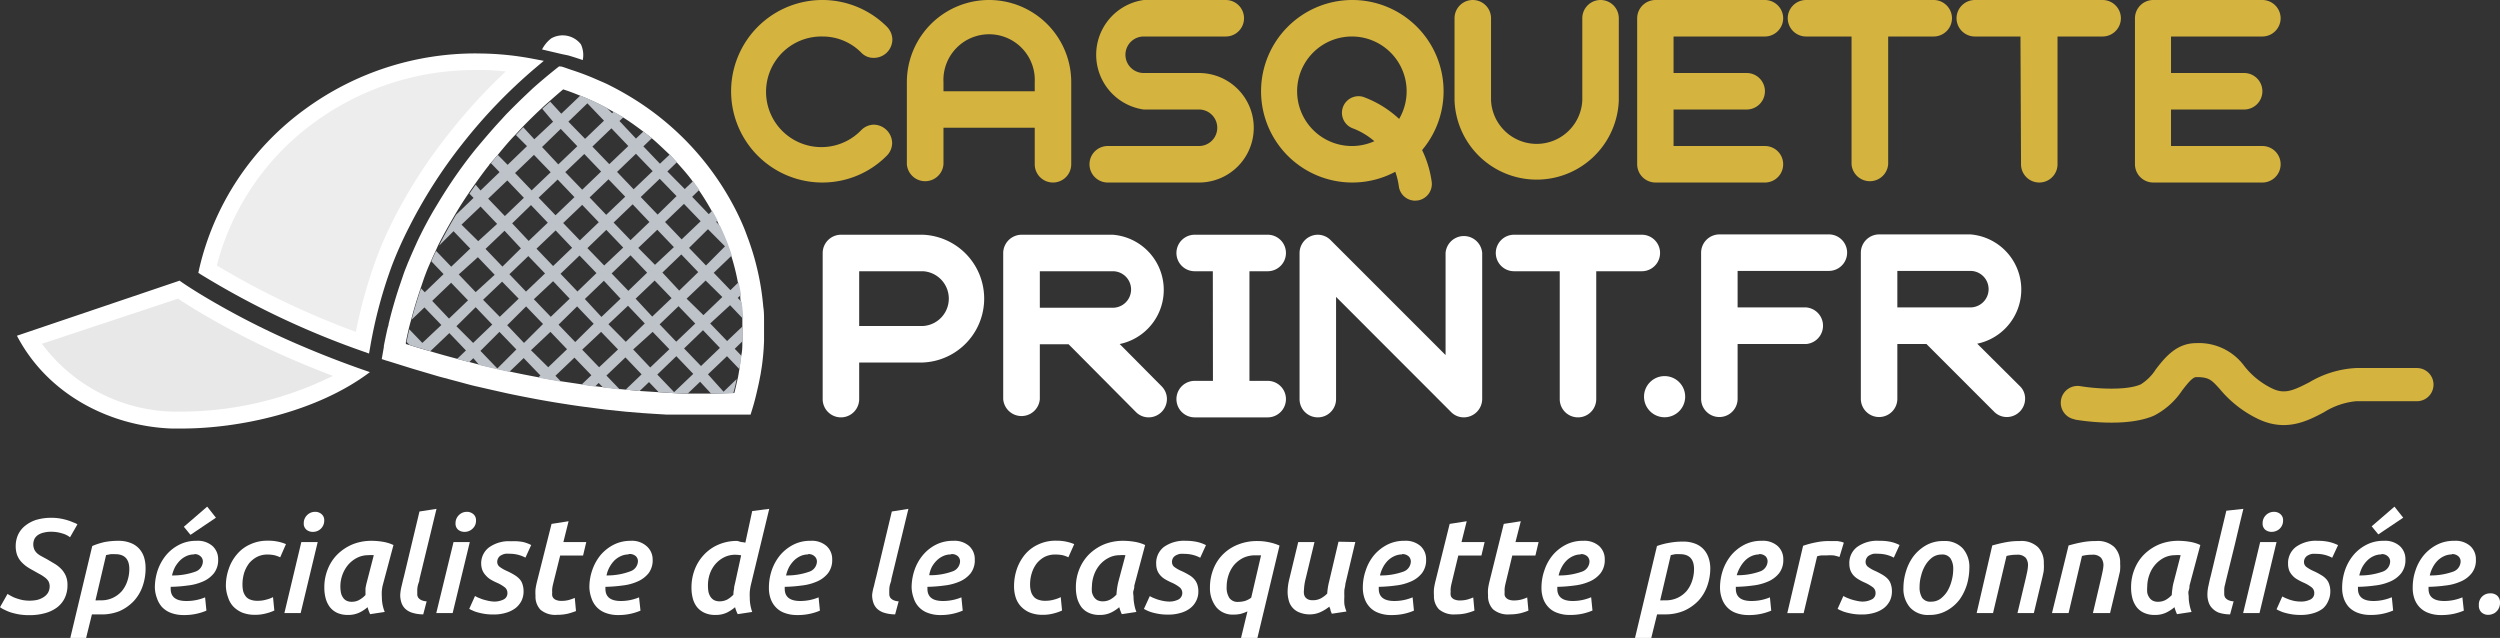 <svg xmlns="http://www.w3.org/2000/svg" id="Calque_1" data-name="Calque 1" viewBox="0 0 226 57.67"><rect x="0" y="0" width="226" height="57.67" fill="#333333" stroke="none"/><path d="M150.48,34a1.86,1.86,0,1,1-1.86,1.86A1.86,1.86,0,0,1,150.48,34Z" style="fill:#fff"></path><path d="M157.08,36.05a1.65,1.65,0,1,1-3.3,0V22.84a1.66,1.66,0,0,1,1.65-1.65h9.9a1.65,1.65,0,0,1,0,3.3h-8.25v3.3h6.19a1.66,1.66,0,0,1,0,3.31h-6.19Z" style="fill:#fff"></path><path d="M171.52,36.05a1.65,1.65,0,1,1-3.3,0V22.84a1.66,1.66,0,0,1,1.65-1.65h8.25a5,5,0,0,1,.62,9.88l3.84,3.82a1.55,1.55,0,0,1,.49,1.16,1.66,1.66,0,0,1-1.65,1.65,1.61,1.61,0,0,1-1.16-.49l-6.11-6.11h-2.63Zm0-11.56v3.3h6.6a1.65,1.65,0,1,0,0-3.3Z" style="fill:#fff"></path><path d="M2.67,54.3a3.49,3.49,0,0,0,.65-.06A1.88,1.88,0,0,0,3.91,54a1.24,1.24,0,0,0,.42-.4A1.16,1.16,0,0,0,4.49,53a1,1,0,0,0-.13-.49A1.39,1.39,0,0,0,4,52.16a2.92,2.92,0,0,0-.47-.29L3,51.57a6,6,0,0,1-.6-.36,3.21,3.21,0,0,1-.51-.46,2,2,0,0,1-.35-.6,2.36,2.36,0,0,1-.12-.8,2.5,2.5,0,0,1,.21-1,2.23,2.23,0,0,1,.63-.81,3.1,3.1,0,0,1,1-.54,4.76,4.76,0,0,1,1.43-.19,4.4,4.4,0,0,1,.73.06,5.65,5.65,0,0,1,.65.15,4.75,4.75,0,0,1,.54.2A1.9,1.9,0,0,1,7,47.4l-.67,1.17a2,2,0,0,0-.71-.35,3.24,3.24,0,0,0-1-.15,2.59,2.59,0,0,0-.63.07,1.61,1.61,0,0,0-.52.2,1,1,0,0,0-.35.37,1.18,1.18,0,0,0,0,1,1.15,1.15,0,0,0,.26.33,2.27,2.27,0,0,0,.38.25l.48.26.71.42a3,3,0,0,1,.59.47,2.16,2.16,0,0,1,.41.62,2.09,2.09,0,0,1,.15.83,2.65,2.65,0,0,1-.26,1.2,2.36,2.36,0,0,1-.72.85,3.22,3.22,0,0,1-1.09.5,5.09,5.09,0,0,1-1.39.17,5.21,5.21,0,0,1-.92-.07,5.92,5.92,0,0,1-.75-.18,3.91,3.91,0,0,1-.57-.24A2.25,2.25,0,0,1,0,54.89l.68-1.2a3.78,3.78,0,0,0,.33.19,2.34,2.34,0,0,0,.45.2,4.12,4.12,0,0,0,.56.16A3.42,3.42,0,0,0,2.67,54.3Z" style="fill:#fff"></path><path d="M13.16,51.34A4.79,4.79,0,0,1,12.89,53a3.86,3.86,0,0,1-.8,1.34,4.06,4.06,0,0,1-1.3.91A4.34,4.34,0,0,1,9,55.54l-.34,0-.35,0-.54,2.19H6.34l2-8.37A6.4,6.4,0,0,1,9.46,49a6.5,6.5,0,0,1,1.24-.11,2.85,2.85,0,0,1,1.1.19,2,2,0,0,1,.77.51,2.16,2.16,0,0,1,.45.78A3.27,3.27,0,0,1,13.16,51.34ZM8.63,54.27a1,1,0,0,0,.25,0h.27a2.46,2.46,0,0,0,1.06-.23,2.51,2.51,0,0,0,.8-.6,2.77,2.77,0,0,0,.5-.91,3.3,3.3,0,0,0,.18-1.1,2.1,2.1,0,0,0-.06-.51,1.25,1.25,0,0,0-.2-.42,1,1,0,0,0-.38-.29,1.5,1.5,0,0,0-.6-.11,3.48,3.48,0,0,0-.47,0l-.39.08Z" style="fill:#fff"></path><path d="M14,53.12a4.94,4.94,0,0,1,.26-1.58,4.42,4.42,0,0,1,.76-1.36,3.79,3.79,0,0,1,1.19-.94,3.32,3.32,0,0,1,1.56-.35,2,2,0,0,1,1.44.47,1.59,1.59,0,0,1,.51,1.22,1.93,1.93,0,0,1-.38,1.24,2.55,2.55,0,0,1-1,.75,4.66,4.66,0,0,1-1.37.36,13,13,0,0,1-1.54.12.11.11,0,0,0,0,.05v.13c0,.73.47,1.1,1.4,1.1A4.29,4.29,0,0,0,18.54,54l.12,1.2a4.75,4.75,0,0,1-.83.27,5,5,0,0,1-1.22.13,3.18,3.18,0,0,1-1.17-.2,2.16,2.16,0,0,1-.8-.53,2.29,2.29,0,0,1-.45-.79A2.91,2.91,0,0,1,14,53.12Zm3.55-3a1.66,1.66,0,0,0-.7.15,1.94,1.94,0,0,0-.58.4,2.77,2.77,0,0,0-.45.6,3.36,3.36,0,0,0-.27.75,6,6,0,0,0,2.13-.35,1,1,0,0,0,.66-.91.62.62,0,0,0-.18-.44A.78.78,0,0,0,17.59,50.09Zm1.18-4.32.79,1-2.3,1.55-.6-.73Z" style="fill:#fff"></path><path d="M20.42,53a4.6,4.6,0,0,1,.26-1.58,3.91,3.91,0,0,1,.75-1.32,3.3,3.3,0,0,1,1.19-.89,3.62,3.62,0,0,1,1.61-.33,3.9,3.9,0,0,1,.87.08,3.46,3.46,0,0,1,.75.23l-.52,1.19a3.12,3.12,0,0,0-.49-.18,3,3,0,0,0-.66-.07,2.06,2.06,0,0,0-.94.21,2.39,2.39,0,0,0-.72.58,3,3,0,0,0-.45.87,3.62,3.62,0,0,0-.15,1.06,2.65,2.65,0,0,0,.06.58,1.4,1.4,0,0,0,.22.46.89.89,0,0,0,.42.31,1.65,1.65,0,0,0,.67.11,2.62,2.62,0,0,0,.8-.11,2.54,2.54,0,0,0,.59-.22l.12,1.21a3.86,3.86,0,0,1-.74.26,3.77,3.77,0,0,1-1,.13,3.16,3.16,0,0,1-1.16-.2,2.47,2.47,0,0,1-.81-.55,2.15,2.15,0,0,1-.47-.82A3.29,3.29,0,0,1,20.42,53Z" style="fill:#fff"></path><path d="M27.18,55.42H25.71L27.24,49h1.48Zm1.1-7.34a.87.87,0,0,1-.57-.19.7.7,0,0,1-.25-.59,1,1,0,0,1,.31-.74,1,1,0,0,1,.72-.29.85.85,0,0,1,.57.2.7.7,0,0,1,.25.59,1,1,0,0,1-.31.74A1,1,0,0,1,28.28,48.08Z" style="fill:#fff"></path><path d="M34.59,52.94a3.7,3.7,0,0,0-.07.44,4,4,0,0,0,0,.58,3.82,3.82,0,0,0,.06.68,3.5,3.5,0,0,0,.2.68l-1.32.2a3.38,3.38,0,0,1-.23-.63,3.36,3.36,0,0,1-.75.49,2.33,2.33,0,0,1-1,.21,2.3,2.3,0,0,1-1-.19,1.8,1.8,0,0,1-.66-.52,2.32,2.32,0,0,1-.38-.79,3.74,3.74,0,0,1-.12-1,4.31,4.31,0,0,1,.32-1.66,3.91,3.91,0,0,1,.88-1.33,4.35,4.35,0,0,1,1.35-.89,4.51,4.51,0,0,1,1.7-.32,6.22,6.22,0,0,1,1,.08,3.73,3.73,0,0,1,1,.3Zm-.8-2.75a2.7,2.7,0,0,0-.52,0,2.19,2.19,0,0,0-1,.24,2.72,2.72,0,0,0-.8.63,3.08,3.08,0,0,0-.65,2.51,1.13,1.13,0,0,0,.17.42.81.81,0,0,0,.31.3,1,1,0,0,0,.5.11,1.34,1.34,0,0,0,.68-.17,2.31,2.31,0,0,0,.56-.44c0-.21,0-.41,0-.6a5.59,5.59,0,0,1,.12-.56Z" style="fill:#fff"></path><path d="M38.26,55.54a3.35,3.35,0,0,1-1-.15,1.61,1.61,0,0,1-.63-.36,1.37,1.37,0,0,1-.34-.55,2.17,2.17,0,0,1-.11-.69A4.12,4.12,0,0,1,36.3,53c.07-.29.13-.57.21-.86l1.41-5.9L39.46,46c-.26,1.06-.51,2.12-.77,3.18s-.51,2.11-.77,3.17c0,.17-.08.34-.13.51a2.07,2.07,0,0,0-.07.49c0,.14,0,.27,0,.38a.55.55,0,0,0,.1.31.75.75,0,0,0,.27.21,1.21,1.21,0,0,0,.48.11Z" style="fill:#fff"></path><path d="M40.92,55.42H39.44L41,49h1.47ZM42,48.08a.9.9,0,0,1-.58-.19.72.72,0,0,1-.24-.59,1,1,0,0,1,.31-.74,1,1,0,0,1,.71-.29.87.87,0,0,1,.58.2.7.7,0,0,1,.25.59.94.94,0,0,1-.32.74A1,1,0,0,1,42,48.08Z" style="fill:#fff"></path><path d="M44.6,54.38a1.89,1.89,0,0,0,.93-.19.62.62,0,0,0,.34-.58.64.64,0,0,0-.22-.5,3.37,3.37,0,0,0-.77-.45,4.52,4.52,0,0,1-.54-.28A1.85,1.85,0,0,1,43.9,52a1.51,1.51,0,0,1-.29-.45A1.73,1.73,0,0,1,43.5,51a1.81,1.81,0,0,1,.7-1.51,3.09,3.09,0,0,1,2-.56A4.55,4.55,0,0,1,47.3,49a3.44,3.44,0,0,1,.72.27l-.52,1.14a3,3,0,0,0-1.41-.35,2.73,2.73,0,0,0-.41,0,1.17,1.17,0,0,0-.36.13.58.58,0,0,0-.26.23.68.68,0,0,0-.11.38.55.55,0,0,0,.23.45,3.32,3.32,0,0,0,.65.37,5.9,5.9,0,0,1,.68.36,2,2,0,0,1,.47.38,1.25,1.25,0,0,1,.26.48,1.91,1.91,0,0,1,.09.63,1.94,1.94,0,0,1-.18.83,2,2,0,0,1-.53.66,2.67,2.67,0,0,1-.86.43,3.81,3.81,0,0,1-1.17.16,5,5,0,0,1-.81-.06,6.07,6.07,0,0,1-.63-.14,2.51,2.51,0,0,1-.45-.17,1.79,1.79,0,0,1-.28-.14l.52-1.16.25.13.38.15a4.49,4.49,0,0,0,.47.13A3.33,3.33,0,0,0,44.6,54.38Z" style="fill:#fff"></path><path d="M49.86,47.36l1.54-.24L50.93,49H53l-.29,1.22H50.64L50,52.79a3.51,3.51,0,0,0-.08.44,1.89,1.89,0,0,0,0,.32,1.36,1.36,0,0,0,0,.29.5.5,0,0,0,.12.24.6.6,0,0,0,.27.17,1.22,1.22,0,0,0,.48.07,2.59,2.59,0,0,0,.63-.08,4.8,4.8,0,0,0,.54-.19l.11,1.19a6.65,6.65,0,0,1-.71.23,4.19,4.19,0,0,1-1,.11,2.07,2.07,0,0,1-1.5-.46,1.71,1.71,0,0,1-.45-1.25,4.22,4.22,0,0,1,0-.6,6.54,6.54,0,0,1,.13-.67Z" style="fill:#fff"></path><path d="M53.28,53.12a4.68,4.68,0,0,1,.26-1.58,4.39,4.39,0,0,1,.75-1.36,3.9,3.9,0,0,1,1.19-.94A3.37,3.37,0,0,1,57,48.89a2,2,0,0,1,1.44.47A1.59,1.59,0,0,1,59,50.58a1.93,1.93,0,0,1-.37,1.24,2.58,2.58,0,0,1-1,.75,4.6,4.6,0,0,1-1.36.36,13.14,13.14,0,0,1-1.54.12.11.11,0,0,0,0,.05v.13c0,.73.46,1.1,1.4,1.1A4.24,4.24,0,0,0,57.77,54l.13,1.2a5,5,0,0,1-2,.4,3.11,3.11,0,0,1-1.17-.2,2.08,2.08,0,0,1-.8-.53,2.16,2.16,0,0,1-.46-.79A3.21,3.21,0,0,1,53.28,53.12Zm3.54-3a1.65,1.65,0,0,0-.69.15,2,2,0,0,0-.59.4,2.74,2.74,0,0,0-.44.6,2.6,2.6,0,0,0-.27.75A5.93,5.93,0,0,0,57,51.64a1,1,0,0,0,.67-.91.62.62,0,0,0-.18-.44A.81.81,0,0,0,56.82,50.09Z" style="fill:#fff"></path><path d="M64.69,55.59a2.27,2.27,0,0,1-1-.19,1.87,1.87,0,0,1-.68-.52,2.18,2.18,0,0,1-.38-.78,3.74,3.74,0,0,1-.12-1,4.46,4.46,0,0,1,.28-1.58,4.06,4.06,0,0,1,.82-1.34,3.86,3.86,0,0,1,1.3-.93,4.2,4.2,0,0,1,1.75-.35L67,49a2,2,0,0,1,.38.06L68,46.2,69.54,46l-1.67,6.91a5.62,5.62,0,0,0-.09.57,5.17,5.17,0,0,0,0,.54A3.77,3.77,0,0,0,68,55.32l-1.31.2a3.2,3.2,0,0,1-.24-.63,3.52,3.52,0,0,1-.74.49A2.32,2.32,0,0,1,64.69,55.59ZM67,50.2a3.06,3.06,0,0,0-.56-.05,2.2,2.2,0,0,0-1,.24,2.56,2.56,0,0,0-.79.63,2.79,2.79,0,0,0-.5.91A3.19,3.19,0,0,0,64,53a3,3,0,0,0,.05.53,1.33,1.33,0,0,0,.18.42.92.92,0,0,0,.32.3,1.09,1.09,0,0,0,.5.11,1.53,1.53,0,0,0,.69-.16,2.46,2.46,0,0,0,.56-.44q0-.26.06-.54c0-.18.06-.37.1-.55Z" style="fill:#fff"></path><path d="M69.51,53.12a4.94,4.94,0,0,1,.26-1.58,4.42,4.42,0,0,1,.76-1.36,3.9,3.9,0,0,1,1.19-.94,3.32,3.32,0,0,1,1.56-.35,2,2,0,0,1,1.44.47,1.59,1.59,0,0,1,.51,1.22,1.93,1.93,0,0,1-.38,1.24,2.55,2.55,0,0,1-1,.75,4.66,4.66,0,0,1-1.37.36,13,13,0,0,1-1.54.12.11.11,0,0,0,0,.05v.13c0,.73.47,1.1,1.4,1.1A4.29,4.29,0,0,0,74,54l.12,1.2a4.75,4.75,0,0,1-.83.27,5,5,0,0,1-1.22.13,3.18,3.18,0,0,1-1.17-.2,2,2,0,0,1-.79-.53,2.16,2.16,0,0,1-.46-.79A2.91,2.91,0,0,1,69.51,53.12Zm3.55-3a1.69,1.69,0,0,0-.7.15,2.07,2.07,0,0,0-.58.4,2.77,2.77,0,0,0-.45.6,3.36,3.36,0,0,0-.27.75,6,6,0,0,0,2.13-.35,1,1,0,0,0,.66-.91.62.62,0,0,0-.18-.44A.78.78,0,0,0,73.06,50.09Z" style="fill:#fff"></path><path d="M80.92,55.54a3.35,3.35,0,0,1-1-.15,1.61,1.61,0,0,1-.63-.36,1.37,1.37,0,0,1-.34-.55,2.17,2.17,0,0,1-.11-.69A4.12,4.12,0,0,1,79,53c.07-.29.13-.57.21-.86l1.41-5.9L82.12,46c-.26,1.06-.51,2.12-.77,3.18s-.51,2.11-.77,3.17c0,.17-.08.34-.13.51a2.05,2.05,0,0,0-.06.49v.38a.63.63,0,0,0,.1.31.75.75,0,0,0,.27.21,1.21,1.21,0,0,0,.48.11Z" style="fill:#fff"></path><path d="M82.41,53.12a4.94,4.94,0,0,1,.26-1.58,4.22,4.22,0,0,1,.76-1.36,3.75,3.75,0,0,1,1.18-.94,3.37,3.37,0,0,1,1.56-.35,2,2,0,0,1,1.44.47,1.59,1.59,0,0,1,.51,1.22,1.93,1.93,0,0,1-.37,1.24,2.55,2.55,0,0,1-1,.75,4.75,4.75,0,0,1-1.37.36,13.14,13.14,0,0,1-1.54.12.11.11,0,0,0,0,.05v.13c0,.73.46,1.1,1.4,1.1A4.33,4.33,0,0,0,86.91,54l.12,1.2a5,5,0,0,1-2,.4,3.14,3.14,0,0,1-1.17-.2,2.06,2.06,0,0,1-1.26-1.32A3.21,3.21,0,0,1,82.41,53.12Zm3.55-3a1.66,1.66,0,0,0-.7.15,1.94,1.94,0,0,0-.58.4,2.48,2.48,0,0,0-.45.6A2.6,2.6,0,0,0,84,52a5.93,5.93,0,0,0,2.12-.35,1,1,0,0,0,.67-.91.62.62,0,0,0-.18-.44A.8.8,0,0,0,86,50.09Z" style="fill:#fff"></path><path d="M91.67,53a4.85,4.85,0,0,1,.26-1.58,4.28,4.28,0,0,1,.75-1.32,3.42,3.42,0,0,1,1.2-.89,3.62,3.62,0,0,1,1.61-.33,4,4,0,0,1,.87.08,3.83,3.83,0,0,1,.75.23l-.53,1.19a2.67,2.67,0,0,0-.48-.18,3,3,0,0,0-.66-.07,2.11,2.11,0,0,0-1,.21,2.35,2.35,0,0,0-.71.58,2.76,2.76,0,0,0-.45.87,3.32,3.32,0,0,0-.16,1.06,2.15,2.15,0,0,0,.07.58,1.23,1.23,0,0,0,.22.46.89.89,0,0,0,.42.31,1.65,1.65,0,0,0,.67.11,2.67,2.67,0,0,0,.8-.11,2.74,2.74,0,0,0,.59-.22l.12,1.21a4.13,4.13,0,0,1-.74.26,3.77,3.77,0,0,1-1,.13,3.09,3.09,0,0,1-1.16-.2,2.37,2.37,0,0,1-.81-.55,2.17,2.17,0,0,1-.48-.82A3.29,3.29,0,0,1,91.67,53Z" style="fill:#fff"></path><path d="M102.54,52.94c0,.09,0,.24-.07.44s0,.4,0,.58a3.82,3.82,0,0,0,.07.68,3.46,3.46,0,0,0,.19.68l-1.32.2a4.29,4.29,0,0,1-.23-.63,3.36,3.36,0,0,1-.75.49,2.29,2.29,0,0,1-1,.21,2.26,2.26,0,0,1-1-.19,1.76,1.76,0,0,1-.67-.52,2.52,2.52,0,0,1-.38-.79,3.74,3.74,0,0,1-.12-1,4.31,4.31,0,0,1,.32-1.66,4.06,4.06,0,0,1,.88-1.33,4.35,4.35,0,0,1,1.35-.89,4.53,4.53,0,0,1,1.71-.32,6.19,6.19,0,0,1,1,.08,3.61,3.61,0,0,1,1,.3Zm-.8-2.75a2.7,2.7,0,0,0-.52,0,2.12,2.12,0,0,0-1,.24,2.6,2.6,0,0,0-.8.63,2.84,2.84,0,0,0-.52.91A3.21,3.21,0,0,0,98.71,53a3,3,0,0,0,0,.53,1.32,1.32,0,0,0,.17.42.89.89,0,0,0,.31.3,1.06,1.06,0,0,0,.5.11,1.41,1.41,0,0,0,.69-.17,2.27,2.27,0,0,0,.55-.44,6.23,6.23,0,0,1,.17-1.16Z" style="fill:#fff"></path><path d="M105.62,54.38a1.83,1.83,0,0,0,.92-.19.67.67,0,0,0,.12-1.08,3.26,3.26,0,0,0-.76-.45,5.64,5.64,0,0,1-.55-.28,1.79,1.79,0,0,1-.43-.34,1.51,1.51,0,0,1-.29-.45,1.73,1.73,0,0,1-.11-.63,1.83,1.83,0,0,1,.69-1.51,3.14,3.14,0,0,1,2-.56,4.55,4.55,0,0,1,1.09.12,3.44,3.44,0,0,1,.72.27l-.52,1.14a3.08,3.08,0,0,0-.6-.24,3.12,3.12,0,0,0-.82-.11,2.83,2.83,0,0,0-.41,0,1.4,1.4,0,0,0-.36.13.71.71,0,0,0-.26.23.67.67,0,0,0-.1.38.54.54,0,0,0,.22.45,3.16,3.16,0,0,0,.66.37,6.87,6.87,0,0,1,.68.36,1.76,1.76,0,0,1,.46.38,1.42,1.42,0,0,1,.27.48,1.91,1.91,0,0,1,.09.63,1.81,1.81,0,0,1-.19.83,1.87,1.87,0,0,1-.53.66,2.48,2.48,0,0,1-.86.43,3.81,3.81,0,0,1-1.17.16,5,5,0,0,1-.81-.06,6.07,6.07,0,0,1-.63-.14,3.28,3.28,0,0,1-.45-.17l-.28-.14.53-1.16.25.13.38.15a4.49,4.49,0,0,0,.47.13A3.33,3.33,0,0,0,105.62,54.38Z" style="fill:#fff"></path><path d="M109.38,53.12a4.48,4.48,0,0,1,.3-1.65,3.84,3.84,0,0,1,.85-1.33,3.94,3.94,0,0,1,1.36-.9,4.59,4.59,0,0,1,1.78-.33,4.92,4.92,0,0,1,1,.1,4.62,4.62,0,0,1,1,.31l-2,8.35h-1.48l.58-2.4a3.89,3.89,0,0,1-.6.22,2.81,2.81,0,0,1-.65.07,1.93,1.93,0,0,1-1.56-.66A2.74,2.74,0,0,1,109.38,53.12ZM114,50.2l-.25,0-.28,0a2.52,2.52,0,0,0-1.08.23,2.73,2.73,0,0,0-.81.62,2.89,2.89,0,0,0-.51.91,3.32,3.32,0,0,0-.18,1.09,1.72,1.72,0,0,0,.24,1,.91.91,0,0,0,.82.36,2.32,2.32,0,0,0,.58-.08,1.89,1.89,0,0,0,.58-.3Z" style="fill:#fff"></path><path d="M122.52,49l-.9,3.79c0,.19-.07.38-.09.56a5.44,5.44,0,0,0,0,.57,5.34,5.34,0,0,0,0,.69,3.19,3.19,0,0,0,.19.67l-1.32.2a2.08,2.08,0,0,1-.12-.3c0-.11-.07-.22-.11-.34a3.73,3.73,0,0,1-.75.47,2.32,2.32,0,0,1-1,.23,2.43,2.43,0,0,1-.91-.16,1.56,1.56,0,0,1-1-1.08,2.9,2.9,0,0,1-.11-.79,4.91,4.91,0,0,1,.15-1.15l.81-3.36h1.47l-.8,3.32a4.7,4.7,0,0,0-.15,1,1.4,1.4,0,0,0,0,.37.68.68,0,0,0,.12.3.75.75,0,0,0,.26.2,1,1,0,0,0,.41.07,1.53,1.53,0,0,0,.72-.16,2.45,2.45,0,0,0,.59-.44,6,6,0,0,1,.17-1.08l.85-3.61Z" style="fill:#fff"></path><path d="M123.2,53.12a4.68,4.68,0,0,1,.27-1.58,4.2,4.2,0,0,1,.75-1.36,3.9,3.9,0,0,1,1.19-.94,3.32,3.32,0,0,1,1.56-.35,2,2,0,0,1,1.44.47,1.59,1.59,0,0,1,.51,1.22,1.93,1.93,0,0,1-.38,1.24,2.55,2.55,0,0,1-1,.75,4.68,4.68,0,0,1-1.36.36,13.31,13.31,0,0,1-1.54.12l0,.05v.13c0,.73.47,1.1,1.4,1.1A4.25,4.25,0,0,0,127.7,54l.12,1.2a4.89,4.89,0,0,1-.82.27,5.07,5.07,0,0,1-1.22.13,3.11,3.11,0,0,1-1.17-.2,2,2,0,0,1-.8-.53,2.16,2.16,0,0,1-.46-.79A2.91,2.91,0,0,1,123.2,53.12Zm3.55-3a1.65,1.65,0,0,0-.69.15,2,2,0,0,0-.59.4,2.45,2.45,0,0,0-.44.6,3,3,0,0,0-.28.75,6,6,0,0,0,2.13-.35,1,1,0,0,0,.66-.91.66.66,0,0,0-.17-.44A.82.82,0,0,0,126.75,50.09Z" style="fill:#fff"></path><path d="M131.05,47.36l1.54-.24L132.12,49h2.09l-.29,1.22h-2.09l-.61,2.53a3.51,3.51,0,0,0-.08.44,2,2,0,0,0,0,.32.92.92,0,0,0,0,.29.42.42,0,0,0,.12.24.6.6,0,0,0,.27.17,1.22,1.22,0,0,0,.48.07,2.59,2.59,0,0,0,.63-.08,4.8,4.8,0,0,0,.54-.19l.11,1.19a6.65,6.65,0,0,1-.71.23,4.19,4.19,0,0,1-1,.11,2.07,2.07,0,0,1-1.5-.46,1.71,1.71,0,0,1-.45-1.25,4.22,4.22,0,0,1,0-.6,6.54,6.54,0,0,1,.13-.67Z" style="fill:#fff"></path><path d="M135.94,47.36l1.54-.24L137,49h2.09l-.29,1.22h-2.09l-.61,2.53a3.51,3.51,0,0,0-.08.44,2,2,0,0,0,0,.32,1.36,1.36,0,0,0,0,.29.44.44,0,0,0,.13.24.62.62,0,0,0,.26.17,1.28,1.28,0,0,0,.48.07,2.74,2.74,0,0,0,.64-.08,4,4,0,0,0,.53-.19l.11,1.19a5.75,5.75,0,0,1-.7.23,4.25,4.25,0,0,1-1,.11,2.07,2.07,0,0,1-1.5-.46,1.71,1.71,0,0,1-.45-1.25,4.22,4.22,0,0,1,0-.6,6.54,6.54,0,0,1,.13-.67Z" style="fill:#fff"></path><path d="M139.35,53.12a4.68,4.68,0,0,1,.27-1.58,4.2,4.2,0,0,1,.75-1.36,3.9,3.9,0,0,1,1.19-.94,3.32,3.32,0,0,1,1.56-.35,2,2,0,0,1,1.44.47,1.59,1.59,0,0,1,.51,1.22,1.93,1.93,0,0,1-.38,1.24,2.55,2.55,0,0,1-1,.75,4.68,4.68,0,0,1-1.36.36,13.14,13.14,0,0,1-1.55.12.43.43,0,0,1,0,.05v.13c0,.73.47,1.1,1.4,1.1a4.25,4.25,0,0,0,1.66-.34l.12,1.2a4.89,4.89,0,0,1-.82.27,5.07,5.07,0,0,1-1.22.13,3.11,3.11,0,0,1-1.17-.2,2,2,0,0,1-.8-.53,2.16,2.16,0,0,1-.46-.79A2.91,2.91,0,0,1,139.35,53.12Zm3.55-3a1.65,1.65,0,0,0-.69.15,2,2,0,0,0-.59.4,2.45,2.45,0,0,0-.44.6,3,3,0,0,0-.28.75,6,6,0,0,0,2.13-.35,1,1,0,0,0,.66-.91.66.66,0,0,0-.17-.44A.82.82,0,0,0,142.9,50.09Z" style="fill:#fff"></path><path d="M154.61,51.34a4.79,4.79,0,0,1-.27,1.62,3.86,3.86,0,0,1-.8,1.34,4.06,4.06,0,0,1-1.3.91,4.32,4.32,0,0,1-1.74.33l-.35,0-.35,0-.54,2.19h-1.47l2-8.37a6.4,6.4,0,0,1,1.11-.29,6.57,6.57,0,0,1,1.24-.11,2.9,2.9,0,0,1,1.11.19,2,2,0,0,1,.76.51,2.16,2.16,0,0,1,.45.78A3,3,0,0,1,154.61,51.34Zm-4.53,2.93a1,1,0,0,0,.25,0h.27a2.46,2.46,0,0,0,1.06-.23,2.51,2.51,0,0,0,.8-.6,2.77,2.77,0,0,0,.5-.91,3.3,3.3,0,0,0,.18-1.1,2.1,2.1,0,0,0-.06-.51,1.25,1.25,0,0,0-.2-.42,1,1,0,0,0-.38-.29,1.5,1.5,0,0,0-.6-.11,3.48,3.48,0,0,0-.47,0l-.39.08Z" style="fill:#fff"></path><path d="M155.49,53.12a4.94,4.94,0,0,1,.26-1.58,4.42,4.42,0,0,1,.76-1.36,3.9,3.9,0,0,1,1.19-.94,3.32,3.32,0,0,1,1.56-.35,2,2,0,0,1,1.44.47,1.59,1.59,0,0,1,.51,1.22,1.93,1.93,0,0,1-.38,1.24,2.55,2.55,0,0,1-1,.75,4.68,4.68,0,0,1-1.36.36,13.31,13.31,0,0,1-1.55.12.11.11,0,0,0,0,.05v.13c0,.73.47,1.1,1.4,1.1A4.29,4.29,0,0,0,160,54l.12,1.2a4.75,4.75,0,0,1-.83.27,5,5,0,0,1-1.22.13,3.18,3.18,0,0,1-1.17-.2,2,2,0,0,1-.79-.53,2.16,2.16,0,0,1-.46-.79A2.91,2.91,0,0,1,155.49,53.12Zm3.55-3a1.69,1.69,0,0,0-.7.15,1.94,1.94,0,0,0-.58.4,2.77,2.77,0,0,0-.45.6A3.36,3.36,0,0,0,157,52a6,6,0,0,0,2.13-.35,1,1,0,0,0,.66-.91.66.66,0,0,0-.17-.44A.82.82,0,0,0,159,50.09Z" style="fill:#fff"></path><path d="M166.29,50.35a4,4,0,0,0-.52-.14,4.38,4.38,0,0,0-.67,0l-.44,0a1.91,1.91,0,0,0-.39.08l-1.22,5.14h-1.48L163,49.34a8.12,8.12,0,0,1,1.11-.3,5.81,5.81,0,0,1,1.29-.13l.33,0,.36,0,.33.06a1.31,1.31,0,0,1,.26.09Z" style="fill:#fff"></path><path d="M168.28,54.38a1.83,1.83,0,0,0,.92-.19.61.61,0,0,0,.35-.58.64.64,0,0,0-.22-.5,3.62,3.62,0,0,0-.77-.45,4.52,4.52,0,0,1-.54-.28,1.85,1.85,0,0,1-.44-.34,1.51,1.51,0,0,1-.29-.45,1.73,1.73,0,0,1-.11-.63,1.81,1.81,0,0,1,.7-1.51,3.09,3.09,0,0,1,2-.56A4.55,4.55,0,0,1,171,49a3.44,3.44,0,0,1,.72.27l-.52,1.14a3.08,3.08,0,0,0-.6-.24,3.12,3.12,0,0,0-.82-.11,2.69,2.69,0,0,0-.4,0,1.17,1.17,0,0,0-.36.13.58.58,0,0,0-.26.23.68.68,0,0,0-.11.38.55.55,0,0,0,.23.45,3,3,0,0,0,.65.37,6.87,6.87,0,0,1,.68.36,2,2,0,0,1,.47.38,1.25,1.25,0,0,1,.26.48,1.91,1.91,0,0,1,.09.63,1.94,1.94,0,0,1-.18.83,2,2,0,0,1-.53.66,2.67,2.67,0,0,1-.86.43,3.9,3.9,0,0,1-1.17.16,4.87,4.87,0,0,1-.81-.06,6.07,6.07,0,0,1-.63-.14,2.51,2.51,0,0,1-.45-.17,1.43,1.43,0,0,1-.28-.14l.52-1.16.25.13.38.15a4.49,4.49,0,0,0,.47.13A3.33,3.33,0,0,0,168.28,54.38Z" style="fill:#fff"></path><path d="M174.4,55.59a2.17,2.17,0,0,1-1.73-.67,2.56,2.56,0,0,1-.6-1.77,5.07,5.07,0,0,1,.22-1.46,4.42,4.42,0,0,1,.67-1.38,3.82,3.82,0,0,1,1.13-1,3.1,3.1,0,0,1,1.61-.4,2.21,2.21,0,0,1,1.73.66,2.52,2.52,0,0,1,.6,1.76,5.56,5.56,0,0,1-.21,1.48,4.7,4.7,0,0,1-.66,1.37,3.64,3.64,0,0,1-1.14,1A3.12,3.12,0,0,1,174.4,55.59Zm1.12-5.46a1.41,1.41,0,0,0-.85.27,2.46,2.46,0,0,0-.62.7,3.37,3.37,0,0,0-.38.94,3.74,3.74,0,0,0-.14,1,1.79,1.79,0,0,0,.23,1,.9.9,0,0,0,.82.35,1.41,1.41,0,0,0,.85-.27,2.58,2.58,0,0,0,.62-.69,3.71,3.71,0,0,0,.38-.94,3.79,3.79,0,0,0,.14-1,1.72,1.72,0,0,0-.24-1A.88.88,0,0,0,175.52,50.13Z" style="fill:#fff"></path><path d="M180.1,49.31c.33-.09.7-.19,1.12-.27a6.51,6.51,0,0,1,1.37-.13,2.17,2.17,0,0,1,1.64.55,2,2,0,0,1,.53,1.47,3.62,3.62,0,0,1,0,.55c0,.19-.06.38-.1.59l-.8,3.35h-1.48l.76-3.19.12-.55a3.64,3.64,0,0,0,.07-.54,1.1,1.1,0,0,0-.2-.71,1,1,0,0,0-.83-.28,3.49,3.49,0,0,0-.91.11l-1.22,5.16h-1.48Z" style="fill:#fff"></path><path d="M187,49.31c.33-.09.7-.19,1.12-.27a6.51,6.51,0,0,1,1.37-.13,2.18,2.18,0,0,1,1.65.55,2,2,0,0,1,.52,1.47,3.56,3.56,0,0,1,0,.55c0,.19-.07.38-.11.59l-.8,3.35H189.2l.75-3.19.12-.55a3.71,3.71,0,0,0,.08-.54,1.11,1.11,0,0,0-.21-.71,1,1,0,0,0-.83-.28,3.35,3.35,0,0,0-.9.11L187,55.42H185.5Z" style="fill:#fff"></path><path d="M197.93,52.94c0,.09,0,.24-.07.44s0,.4,0,.58a3.08,3.08,0,0,0,.07.68,3.46,3.46,0,0,0,.19.68l-1.32.2a4.29,4.29,0,0,1-.23-.63,3.36,3.36,0,0,1-.75.49,2.29,2.29,0,0,1-1,.21,2.26,2.26,0,0,1-1-.19,1.76,1.76,0,0,1-.67-.52,2.32,2.32,0,0,1-.38-.79,3.74,3.74,0,0,1-.12-1,4.31,4.31,0,0,1,.32-1.66,3.91,3.91,0,0,1,.88-1.33,4.35,4.35,0,0,1,1.35-.89,4.53,4.53,0,0,1,1.71-.32,6.19,6.19,0,0,1,1,.08,3.61,3.61,0,0,1,1,.3Zm-.8-2.75a2.7,2.7,0,0,0-.52,0,2.19,2.19,0,0,0-1,.24,2.68,2.68,0,0,0-.79.63,2.84,2.84,0,0,0-.52.91,3.21,3.21,0,0,0-.19,1.07,3,3,0,0,0,0,.53,1.13,1.13,0,0,0,.17.42.81.81,0,0,0,.31.3,1,1,0,0,0,.5.11,1.41,1.41,0,0,0,.69-.17,2.27,2.27,0,0,0,.55-.44,5.54,5.54,0,0,1,.06-.6,3.69,3.69,0,0,1,.11-.56Z" style="fill:#fff"></path><path d="M201.6,55.54a3.35,3.35,0,0,1-1-.15A1.61,1.61,0,0,1,200,55a1.37,1.37,0,0,1-.34-.55,2.17,2.17,0,0,1-.11-.69,3.54,3.54,0,0,1,.1-.83c.06-.29.12-.57.2-.86l1.41-5.9L202.8,46c-.26,1.06-.51,2.12-.76,3.18l-.78,3.17-.12.51a1.66,1.66,0,0,0-.07.49v.38a.63.63,0,0,0,.1.31.75.75,0,0,0,.27.21,1.26,1.26,0,0,0,.48.11Z" style="fill:#fff"></path><path d="M204.26,55.42h-1.48L204.32,49h1.48Zm1.1-7.34a.92.92,0,0,1-.58-.19.72.72,0,0,1-.24-.59,1,1,0,0,1,.31-.74,1,1,0,0,1,.71-.29.85.85,0,0,1,.58.2.7.7,0,0,1,.25.59,1,1,0,0,1-.31.74A1.07,1.07,0,0,1,205.36,48.08Z" style="fill:#fff"></path><path d="M207.94,54.38a1.89,1.89,0,0,0,.93-.19.62.62,0,0,0,.34-.58.64.64,0,0,0-.22-.5,3.37,3.37,0,0,0-.77-.45,5.44,5.44,0,0,1-.54-.28,1.62,1.62,0,0,1-.43-.34,1.54,1.54,0,0,1-.3-.45,1.73,1.73,0,0,1-.11-.63,1.84,1.84,0,0,1,.7-1.51,3.09,3.09,0,0,1,2-.56,4.49,4.49,0,0,1,1.09.12,3.82,3.82,0,0,1,.73.27l-.53,1.14a3,3,0,0,0-1.41-.35,2.73,2.73,0,0,0-.41,0,1.17,1.17,0,0,0-.36.13.64.64,0,0,0-.26.23.68.68,0,0,0-.11.38.55.55,0,0,0,.23.45,3.32,3.32,0,0,0,.65.37,5.9,5.9,0,0,1,.68.36,1.82,1.82,0,0,1,.47.38,1.25,1.25,0,0,1,.26.48,1.91,1.91,0,0,1,.09.63,1.94,1.94,0,0,1-.18.83A1.87,1.87,0,0,1,210,55a2.57,2.57,0,0,1-.86.43,3.81,3.81,0,0,1-1.17.16,5,5,0,0,1-.81-.06,6.07,6.07,0,0,1-.63-.14,2.51,2.51,0,0,1-.45-.17,1.79,1.79,0,0,1-.28-.14l.52-1.16.25.13.38.15a4.09,4.09,0,0,0,.48.13A3.21,3.21,0,0,0,207.94,54.38Z" style="fill:#fff"></path><path d="M211.73,53.12a4.94,4.94,0,0,1,.26-1.58,4.42,4.42,0,0,1,.76-1.36,3.79,3.79,0,0,1,1.19-.94,3.32,3.32,0,0,1,1.56-.35,2,2,0,0,1,1.44.47,1.59,1.59,0,0,1,.51,1.22,1.93,1.93,0,0,1-.38,1.24,2.55,2.55,0,0,1-1,.75,4.66,4.66,0,0,1-1.37.36,13,13,0,0,1-1.54.12.11.11,0,0,0,0,.05v.13c0,.73.47,1.1,1.4,1.1a4.29,4.29,0,0,0,1.66-.34l.12,1.2a4.75,4.75,0,0,1-.83.27,5,5,0,0,1-1.22.13,3.18,3.18,0,0,1-1.17-.2,2.16,2.16,0,0,1-.8-.53,2.29,2.29,0,0,1-.45-.79A2.91,2.91,0,0,1,211.73,53.12Zm3.55-3a1.66,1.66,0,0,0-.7.15,1.94,1.94,0,0,0-.58.4,2.77,2.77,0,0,0-.45.6,3.36,3.36,0,0,0-.27.75,6,6,0,0,0,2.13-.35,1,1,0,0,0,.66-.91.62.62,0,0,0-.18-.44A.78.78,0,0,0,215.28,50.09Zm1.18-4.32.79,1L215,48.31l-.6-.73Z" style="fill:#fff"></path><path d="M218.11,53.12a4.68,4.68,0,0,1,.26-1.58,4.2,4.2,0,0,1,.75-1.36,3.9,3.9,0,0,1,1.19-.94,3.32,3.32,0,0,1,1.56-.35,2,2,0,0,1,1.44.47,1.59,1.59,0,0,1,.51,1.22,1.88,1.88,0,0,1-.38,1.24,2.47,2.47,0,0,1-1,.75,4.6,4.6,0,0,1-1.36.36,13.14,13.14,0,0,1-1.54.12l0,.05v.13c0,.73.47,1.1,1.41,1.1A4.24,4.24,0,0,0,222.6,54l.13,1.2a5.4,5.4,0,0,1-.83.27,5.07,5.07,0,0,1-1.22.13,3.11,3.11,0,0,1-1.17-.2,2.08,2.08,0,0,1-.8-.53,2.16,2.16,0,0,1-.46-.79A2.91,2.91,0,0,1,218.11,53.12Zm3.54-3a1.65,1.65,0,0,0-.69.15,2,2,0,0,0-.59.4,2.45,2.45,0,0,0-.44.6,3,3,0,0,0-.28.75,6,6,0,0,0,2.13-.35,1,1,0,0,0,.66-.91.61.61,0,0,0-.17-.44A.81.81,0,0,0,221.65,50.09Z" style="fill:#fff"></path><path d="M225.13,53.64a.88.88,0,0,1,.63.22.82.82,0,0,1,.24.64,1.1,1.1,0,0,1-.09.45,1,1,0,0,1-.24.34.81.81,0,0,1-.33.21,1,1,0,0,1-.38.08.88.88,0,0,1-.63-.22.8.8,0,0,1-.24-.64,1,1,0,0,1,1-1.08Z" style="fill:#fff"></path><path d="M77.67,32.77v3.31a1.65,1.65,0,0,1-3.3,0V22.87A1.66,1.66,0,0,1,76,21.22h7.43a5.78,5.78,0,0,1,0,11.55Zm0-8.25v4.95h5.78a2.48,2.48,0,0,0,0-4.95Z" style="fill:#fff"></path><path d="M94,36.08a1.66,1.66,0,0,1-3.31,0V22.87a1.67,1.67,0,0,1,1.66-1.65h8.25a5,5,0,0,1,.62,9.88L105,34.91a1.63,1.63,0,0,1,.49,1.17,1.66,1.66,0,0,1-1.65,1.65,1.61,1.61,0,0,1-1.16-.49L96.6,31.12H94Zm0-11.56v3.3h6.6a1.65,1.65,0,1,0,0-3.3Z" style="fill:#fff"></path><path d="M109.64,24.52H108a1.65,1.65,0,1,1,0-3.3h6.6a1.65,1.65,0,0,1,0,3.3h-1.65v9.91h1.65a1.65,1.65,0,0,1,0,3.3H108a1.65,1.65,0,1,1,0-3.3h1.65Z" style="fill:#fff"></path><path d="M130.68,22.87a1.66,1.66,0,0,1,3.31,0V36.08a1.67,1.67,0,0,1-1.66,1.65,1.61,1.61,0,0,1-1.16-.49l-10.39-10.4v9.24a1.65,1.65,0,0,1-3.3,0V22.87a1.66,1.66,0,0,1,1.65-1.65,1.64,1.64,0,0,1,1.16.49L130.68,32.1Z" style="fill:#fff"></path><path d="M141,24.52h-4.13a1.65,1.65,0,0,1,0-3.3h11.55a1.65,1.65,0,1,1,0,3.3H144.3V36.08a1.65,1.65,0,0,1-3.3,0Z" style="fill:#fff"></path><path d="M187.57,37.93c.46.08,4.61.76,7.16-.36a6.76,6.76,0,0,0,2.54-2.28c.46-.59.93-1.2,1.27-1.2,1.16,0,1.38.25,2.13,1.08a10.27,10.27,0,0,0,3.41,2.68c2.52,1.23,4.48.23,6-.58a6.64,6.64,0,0,1,2.9-1h5.51a1.5,1.5,0,0,0,0-3H213a9.15,9.15,0,0,0-4.24,1.29c-1.48.76-2.25,1.1-3.37.55a7.12,7.12,0,0,1-2.49-2,5.08,5.08,0,0,0-4.38-2.09c-1.81,0-2.86,1.37-3.63,2.36a4.32,4.32,0,0,1-1.37,1.37c-1.3.57-4,.4-5.45.16h0a1.5,1.5,0,1,0-.51,3Z" style="fill:#d4b33f"></path><path d="M32.74,31a73.76,73.76,0,0,1-14-6.64,23.89,23.89,0,0,1,9.33-13.9,25.34,25.34,0,0,1,15-4.83h.58A26.71,26.71,0,0,1,47.43,6a47.35,47.35,0,0,0-6.26,6.59,44.59,44.59,0,0,0-4.88,7.63,37.73,37.73,0,0,0-1.54,3.5A42.86,42.86,0,0,0,32.74,31Z" style="fill:#ededed"></path><path d="M43.06,6.33h.56c.71,0,1.41.06,2.1.13a50.09,50.09,0,0,0-5.14,5.61,46,46,0,0,0-5,7.75,35.76,35.76,0,0,0-1.57,3.58A44.14,44.14,0,0,0,32.17,30,74.22,74.22,0,0,1,19.6,24,23.14,23.14,0,0,1,28.51,11,24.55,24.55,0,0,1,43.06,6.33m0-1.5a26.11,26.11,0,0,0-15.43,5A24.69,24.69,0,0,0,18,24.34l-.07.33.29.18a75.72,75.72,0,0,0,14.61,6.92l.53.19.1-.56a41.45,41.45,0,0,1,2-7.47A35.79,35.79,0,0,1,37,20.5a44.49,44.49,0,0,1,4.8-7.5,47.17,47.17,0,0,1,6.59-6.85l.77-.65-1-.19a26.79,26.79,0,0,0-4.47-.47Z" style="fill:#fff"></path><path d="M68.79,33.62c.09-.51.15-1,.2-1.53s.06-.83.08-1.25c0-.18,0-.36,0-.54s0-.56,0-.84,0-.3,0-.45c0-.43,0-.85-.07-1.27-.06-.7-.15-1.4-.27-2.08s-.24-1.21-.39-1.8c-.19-.76-.43-1.5-.69-2.23-.13-.33-.24-.66-.38-1a22.47,22.47,0,0,0-1-2.11A25.41,25.41,0,0,0,56.9,8.7c-.65-.39-1.31-.75-2-1.09-.31-.15-.64-.28-.95-.42a23.43,23.43,0,0,0-2.29-.87c-.3-.1-.58-.21-.89-.3L50.54,6l-.19.15-.2.16c-.61.49-1.22,1-1.82,1.53-.24.21-.47.44-.71.66-.57.54-1.13,1.09-1.69,1.66-.23.23-.44.47-.66.71-.54.58-1.06,1.18-1.58,1.79-.31.37-.63.74-.93,1.12-.9,1.14-1.73,2.31-2.49,3.5-.19.3-.38.6-.56.9l-.52.86c-.42.73-.82,1.46-1.18,2.2-.16.31-.3.62-.44.93s-.39.87-.57,1.3c-.06.14-.13.29-.18.43l-.22.55c-.14.38-.26.75-.39,1.13-.3.86-.56,1.73-.8,2.6-.1.37-.19.74-.28,1.1,0,.14-.07.28-.1.42-.12.53-.23,1.05-.33,1.57l0,.1-.13.74-.06.35.39.13.18.05,1.12.35,1.06.33,2.4.71,1.84.49c.45.12.9.25,1.36.36l.4.09,1.13.26,1.38.31c.78.17,1.56.32,2.34.47s1.81.33,2.71.47c.7.11,1.41.22,2.11.31l1.86.24,1.25.13.58.06,1.46.12.9.06,1.31.08,1.26,0,.76,0h1c.47,0,.94,0,1.4,0s1,0,1.43,0l1.29,0h.09l.33,0,.1-.32c.21-.65.38-1.32.53-2,.09-.38.17-.76.24-1.15C68.76,33.83,68.78,33.72,68.79,33.62Zm-26.43-.91-1.09-.29c-.8-.21-1.6-.43-2.39-.67-.63-.18-1.25-.36-1.87-.56l-.32-.09c0-.07,0-.13,0-.19.08-.38.16-.76.25-1.14s.15-.58.23-.87c.24-.95.53-1.89.85-2.83.11-.32.22-.65.34-1h0v0h0l.2-.53h0c.12-.31.26-.62.4-.94s.28-.63.43-.94l.21-.47c.46-.93,1-1.87,1.54-2.8.38-.64.78-1.27,1.21-1.9.18-.28.37-.54.56-.81.42-.6.86-1.2,1.32-1.78,0-.06.09-.11.13-.16L45,14c.51-.62,1-1.22,1.57-1.8l.66-.71c.55-.57,1.12-1.13,1.69-1.66.24-.23.48-.44.72-.65.42-.37.85-.75,1.27-1.1.51.16,1,.35,1.49.55a23.69,23.69,0,0,1,2.4,1.11l.62.35.87.5c.64.4,1.25.84,1.84,1.29l.77.6c.56.47,1.1,1,1.61,1.48.22.22.44.47.65.7.5.55,1,1.11,1.43,1.7l.56.79q.63.91,1.17,1.89c.17.3.33.59.48.88s.15.34.23.5a21.67,21.67,0,0,1,1.06,2.66,19.93,19.93,0,0,1,.61,2.42c.08.38.16.76.22,1.14,0,.21,0,.44.06.65.06.51.11,1,.13,1.53,0,.22,0,.45,0,.68s0,.5,0,.75,0,.4,0,.59c0,.44,0,.87-.1,1.31s-.1.81-.17,1.22-.09.6-.16.89-.18.85-.3,1.27c-.67,0-1.35.05-2,.05s-1.36,0-2,0h-.12c-.86,0-1.73-.06-2.62-.12l-1.73-.11-1.27-.12L56,35.17,54.53,35l-.75-.09-1.22-.17-1.83-.27-2.09-.37c-.86-.16-1.73-.33-2.6-.52s-1.81-.4-2.72-.62h0C43,32.88,42.67,32.79,42.36,32.71Z" style="fill:#fff"></path><path d="M43.32,33c.91.22,1.81.43,2.72.62l1.3-1.25,1.51,1.57-.21.2,2.09.37-.52-.54,1.72-1.64,1.53,1.59-.9.86,1.22.17.34-.33.41.42,1.5.17-1.21-1.26,1.72-1.64L58,33.84l-1.45,1.39,1.27.12.85-.81.88.92c.89.06,1.76.1,2.62.12l1.12-1.07,1,1.08c.69,0,1.37,0,2-.05.12-.42.22-.84.3-1.27l-1.18,1.14L64,33.84l1.72-1.64,1.13,1.18c.07-.41.13-.81.17-1.22l-.6-.63.7-.68c0-.19,0-.39,0-.59s0-.5,0-.75l-1.39,1.32-1.53-1.59L66,27.59l1.18,1.24c0-.51-.07-1-.13-1.53l-.36-.37.3-.28c-.06-.38-.14-.76-.22-1.14l-.74.72-1.51-1.57,1.64-1.57a21.67,21.67,0,0,0-1.06-2.66l-.36-.37.13-.13c-.15-.29-.31-.58-.48-.88l-.32.31-1.5-1.57.65-.63-.56-.79-.76.72L60.33,15.5l.86-.83c-.21-.23-.43-.48-.65-.7l-.88.83-1.5-1.57.77-.74-.77-.6-.67.64L56,10.94l.35-.34-.87-.5-.15.14-.47-.49a23.69,23.69,0,0,0-2.4-1.11h0l-1.72,1.64-1-1.09c-.24.21-.48.42-.72.65L50,11,48.3,12.59l-1-1.09-.66.71,1,1L45.89,14.9,45,14l-.62.75.78.81-1.72,1.66L43,16.7c-.19.27-.38.53-.56.81l.37.38-1.58,1.52c-.56.93-1.08,1.87-1.54,2.8L41,20.9l1.51,1.57-1.72,1.64-1.37-1.43c-.15.31-.3.63-.43.94l1.11,1.16L38.4,26.42l-.34-.35c-.32.94-.61,1.88-.85,2.83l1.16-1.11,1.53,1.59L38.18,31,37,29.77c-.09.38-.17.76-.25,1.14l.28.28c.62.2,1.24.38,1.87.56l0,0,1.72-1.64,1.5,1.57-.8.77,1.09.29.38-.36Zm1.64.31-1.53-1.59L45.15,30l1.53,1.59Zm14-4.69L57.46,27l1.72-1.64,1.53,1.59Zm2.38-.94,1.51,1.57-1.72,1.64-1.5-1.57ZM54.62,24,53.1,22.43l1.71-1.65,1.53,1.6ZM57,23.08l1.5,1.57L56.8,26.29l-1.51-1.57Zm-4.58-1.35-1.51-1.57,1.72-1.64,1.5,1.57Zm-.7.67L50,24.05l-1.5-1.57,1.73-1.65Zm.67.7,1.53,1.59L52.2,26.35l-1.53-1.6ZM51.5,27l-1.71,1.64-1.53-1.59L50,25.42Zm.67.7,1.5,1.57L52,30.92l-1.51-1.57Zm.7-.67,1.72-1.65L56.1,27l-1.73,1.65Zm3.9.61,1.52,1.6L56.57,30.9,55,29.31Zm3.11-3L61.59,23l1.53,1.6L61.4,26.27Zm-.67-.7L57.7,22.41l1.72-1.64,1.5,1.57ZM57,21.71l-1.53-1.59,1.72-1.65,1.52,1.6Zm-2.2-2.29-1.5-1.57,1.71-1.64,1.51,1.57Zm-2.17-2.27-1.53-1.59,1.72-1.64,1.52,1.59Zm-.7.67-1.71,1.64-1.53-1.59,1.72-1.64Zm-2.41,2.31-1.73,1.65L46.3,20.19,48,18.54Zm-2.43,2.32L45.42,24.1l-1.53-1.6,1.72-1.64Zm.67.7,1.51,1.57-1.72,1.64-1.5-1.57ZM46.89,27l-1.71,1.64L43.67,27.1l1.72-1.64Zm.67.7,1.53,1.59L47.37,31l-1.52-1.6Zm2,5.5L48,31.66,49.76,30l1.5,1.57Zm4.6,0-1.53-1.59L54.34,30l1.53,1.59Zm3.08-1.61L59,30l1.51,1.57-1.73,1.65Zm3.7,3.86-1.52-1.59,1.72-1.66,1.53,1.6Zm4.14-4-1.71,1.64-1.53-1.59,1.71-1.65Zm.22-4.6-1.71,1.64L62.07,27l1.72-1.64Zm.24-4.58L63.82,24l-1.53-1.59L64,20.72ZM63.34,20l-1.72,1.64-1.5-1.57,1.71-1.64Zm-2.18-2.27L59.45,19.4l-1.53-1.59,1.72-1.65ZM59,15.47l-1.72,1.64-1.5-1.57,1.71-1.64ZM56.8,13.2l-1.72,1.64-1.53-1.59,1.72-1.65ZM53.1,9.34l1.5,1.57-1.71,1.64L51.38,11Zm-2.41,2.31,1.5,1.57-1.72,1.64L49,13.29ZM48.27,14l1.51,1.57-1.72,1.64-1.5-1.57Zm-2.41,2.31,1.5,1.57-1.72,1.65-1.51-1.57Zm-4.14,4,1.72-1.64,1.5,1.57L43.23,21.8Zm1.48,2.94,1.52,1.59L43,26.41l-1.53-1.6Zm-4.13,3.95,1.71-1.64,1.53,1.59-1.72,1.65Zm2.19,2.29L43,27.77l1.5,1.57L42.77,31Z" style="fill:#bec3ca"></path><path d="M50.83,4.9,49,4.47a3,3,0,0,1,.83-1A2.09,2.09,0,0,1,52.51,4a2.28,2.28,0,0,1,.17,1.43c-.43-.15-.87-.29-1.31-.42Z" style="fill:#fff"></path><path d="M16.46,37.92l-.88,0c-4.32-.15-9.88-2.14-12.95-7.22l13.56-4.54c.57.37,1.15.74,1.74,1.1A72.9,72.9,0,0,0,27,31.88c1.54.66,3.17,1.3,4.85,1.91C27.06,36.82,20.7,37.92,16.46,37.92Z" style="fill:#e8e8e8"></path><path d="M16.09,27c.48.32,1,.63,1.45.92a73,73,0,0,0,9.15,4.69c1.09.47,2.23.92,3.4,1.37a31,31,0,0,1-13.63,3.23l-.86,0A15.21,15.21,0,0,1,3.79,31.08L16.09,27m.21-1.65-14.77,5c2.86,5.47,8.62,8.2,14,8.39l.91,0c5.18,0,12.21-1.49,17-5.1q-3.19-1.09-6.2-2.38a72,72,0,0,1-9-4.59c-.69-.42-1.37-.85-2-1.29Z" style="fill:#fff"></path><path d="M74.35,16.5A8.25,8.25,0,1,1,80.18,2.42a1.69,1.69,0,0,1,.49,1.16A1.67,1.67,0,0,1,79,5.23a1.52,1.52,0,0,1-1.16-.49A4.9,4.9,0,0,0,74.35,3.3a5,5,0,1,0,3.51,8.46A1.64,1.64,0,0,1,79,11.27a1.69,1.69,0,0,1,1.65,1.65,1.64,1.64,0,0,1-.49,1.16A8.18,8.18,0,0,1,74.35,16.5Z" style="fill:#d4b33f"></path><path d="M96.84,14.85a1.65,1.65,0,0,1-3.3,0v-3.3H85.29v3.3a1.66,1.66,0,0,1-3.31,0V7.43a7.43,7.43,0,0,1,14.86,0ZM85.29,8.25h8.25V7.43a4.13,4.13,0,1,0-8.25,0Z" style="fill:#d4b33f"></path><path d="M108.39,13.2a1.65,1.65,0,1,0,0-3.3h-5a5,5,0,0,1,0-9.9h7.42a1.65,1.65,0,1,1,0,3.3h-7.42a1.65,1.65,0,1,0,0,3.3h5a4.95,4.95,0,1,1,0,9.9h-8.25a1.65,1.65,0,0,1,0-3.3Z" style="fill:#d4b33f"></path><path d="M122.21,0A8.25,8.25,0,1,1,114,8.25,8.25,8.25,0,0,1,122.21,0Zm0,13.2a4.95,4.95,0,1,0-4.95-4.95A4.95,4.95,0,0,0,122.21,13.2Z" style="fill:#d4b33f"></path><path d="M146.34,9.08a7.43,7.43,0,0,1-14.85,0V1.65a1.65,1.65,0,0,1,3.3,0V9.08a4.13,4.13,0,0,0,8.25,0V1.65a1.65,1.65,0,1,1,3.3,0Z" style="fill:#d4b33f"></path><path d="M151.29,13.2h8.26a1.65,1.65,0,0,1,0,3.3h-9.91A1.66,1.66,0,0,1,148,14.85V1.65A1.66,1.66,0,0,1,149.64,0h9.91a1.66,1.66,0,0,1,1.65,1.65,1.66,1.66,0,0,1-1.65,1.65h-8.26V6.6h6.61a1.65,1.65,0,1,1,0,3.3h-6.61Z" style="fill:#d4b33f"></path><path d="M167.38,3.3h-4.12a1.66,1.66,0,0,1-1.65-1.65A1.66,1.66,0,0,1,163.26,0h11.55a1.66,1.66,0,0,1,1.65,1.65,1.66,1.66,0,0,1-1.65,1.65h-4.12V14.85a1.66,1.66,0,0,1-3.31,0Z" style="fill:#d4b33f"></path><path d="M182.65,3.3h-4.13a1.66,1.66,0,0,1-1.65-1.65A1.66,1.66,0,0,1,178.52,0h11.56a1.66,1.66,0,0,1,1.65,1.65,1.66,1.66,0,0,1-1.65,1.65H186V14.85a1.65,1.65,0,1,1-3.3,0Z" style="fill:#d4b33f"></path><path d="M196.26,13.2h8.26a1.65,1.65,0,0,1,0,3.3h-9.91A1.66,1.66,0,0,1,193,14.85V1.65A1.66,1.66,0,0,1,194.61,0h9.91a1.66,1.66,0,0,1,1.65,1.65,1.66,1.66,0,0,1-1.65,1.65h-8.26V6.6h6.61a1.65,1.65,0,1,1,0,3.3h-6.61Z" style="fill:#d4b33f"></path><path d="M127.93,18.14a1.49,1.49,0,0,1-1.47-1.26,6.56,6.56,0,0,0-4.12-5.26,1.5,1.5,0,0,1,.87-2.87,9.55,9.55,0,0,1,6.21,7.64,1.51,1.51,0,0,1-1.24,1.73Z" style="fill:#d4b33f"></path></svg>